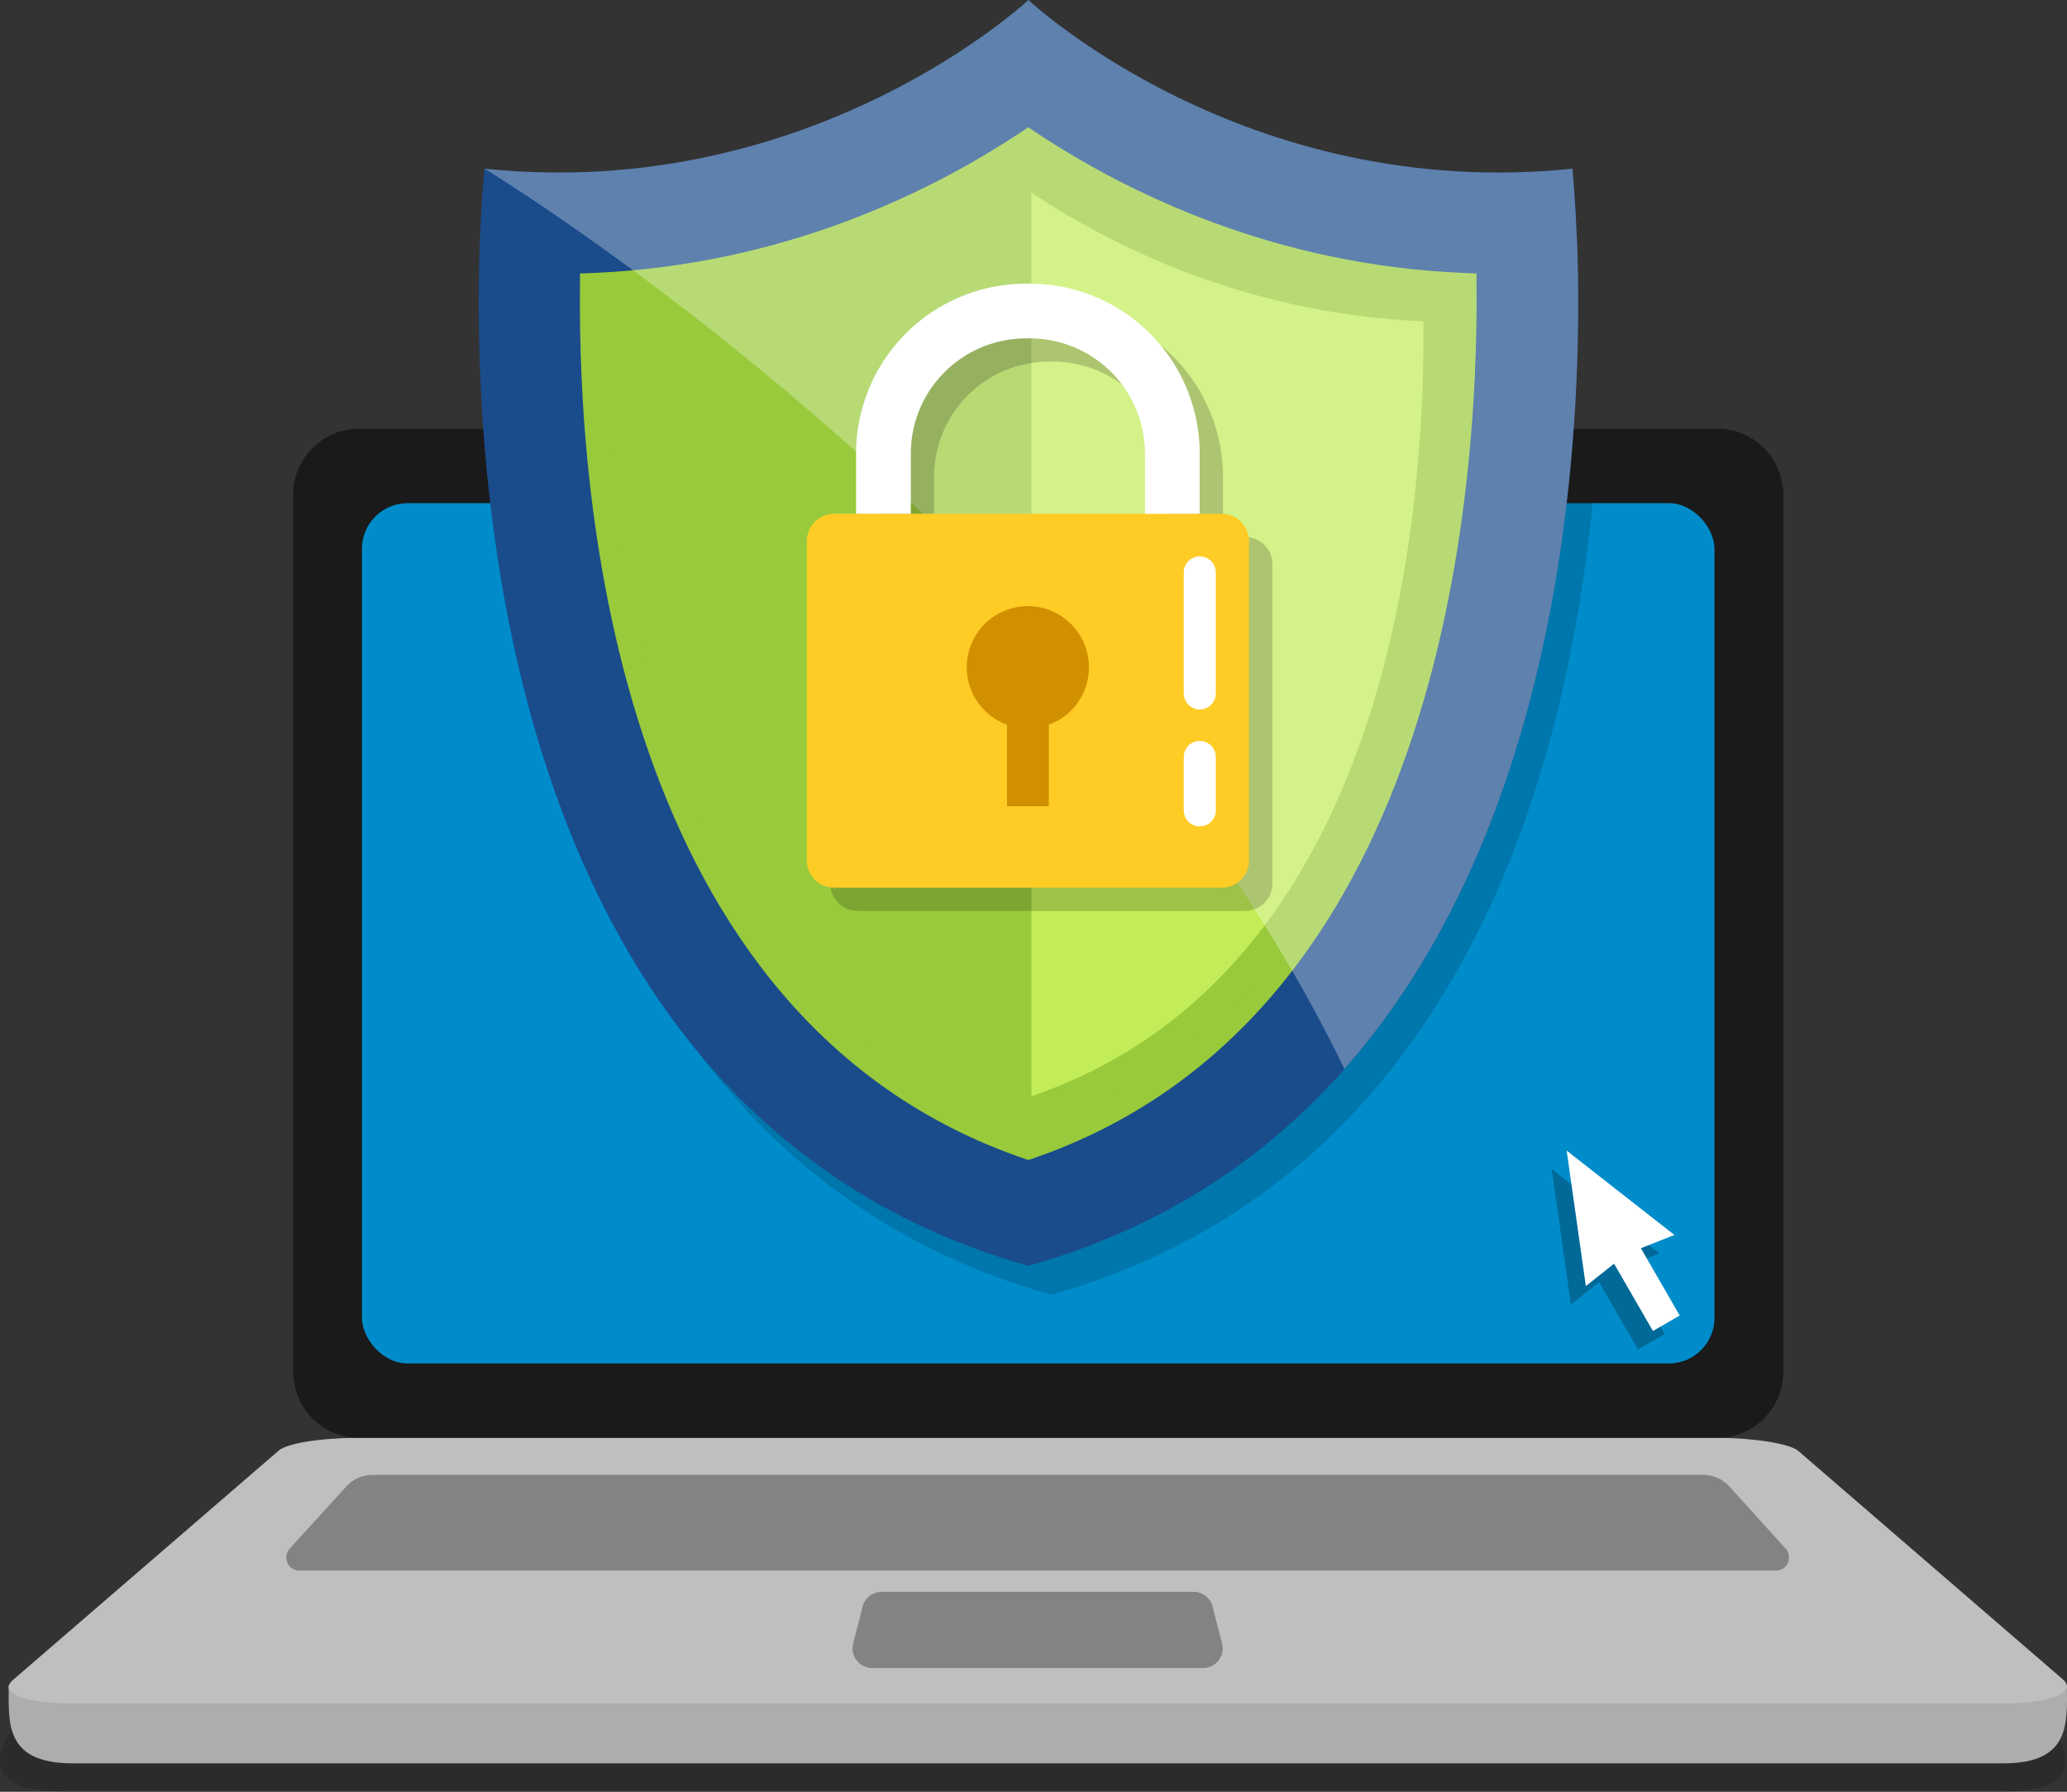 <svg xmlns="http://www.w3.org/2000/svg" viewBox="0 0 493.52 427.73"><rect x="0" y="0" width="493.52" height="427.73" fill="#333333" stroke="none"/><defs><style>.cls-1{fill:#1a1a1a;}.cls-2{fill:#008cca;}.cls-3,.cls-4,.cls-5,.cls-6,.cls-7,.cls-8{fill-rule:evenodd;}.cls-3,.cls-9{opacity:0.15;}.cls-4{fill:#aeadad;}.cls-5{fill:#bfbfbf;}.cls-6{fill:#838384;}.cls-7{opacity:0.25;}.cls-13,.cls-16,.cls-8{fill:#fff;}.cls-10{fill:#1a4b8b;}.cls-11{fill:#99ca3b;}.cls-12{fill:#c2ed58;}.cls-13{opacity:0.3;}.cls-14{fill:#12100b;opacity:0.2;}.cls-15{fill:#ffcc25;}.cls-17{fill:#d19000;}</style></defs><g id="Layer_2" data-name="Layer 2"><g id="Layer_1-2" data-name="Layer 1"><path class="cls-1" d="M85.77,102.33H410a15.78,15.78,0,0,1,15.78,15.78V327.48A15.77,15.77,0,0,1,410,343.26H85.77A15.78,15.78,0,0,1,70,327.48V118.11A15.77,15.77,0,0,1,85.77,102.33Z"/><rect class="cls-2" x="86.42" y="120.12" width="322.93" height="205.36" rx="10.88"/><path class="cls-3" d="M409.38,358.81H83.87c-6.46,0-15.64.32-20,4-7.6,5.58-100.24,64.75-48,64.93H477.37c52.33,0-40.57-59.46-48-64.93C425,359.11,415.74,358.81,409.38,358.81Z"/><path class="cls-4" d="M410.44,352.06H85.14c-6.46,0-15.63.32-20,4L2.08,402.39c0,8.87-1,18.49,15.11,18.55h461.2c16.1,0,15.15-9.72,15.11-18.55l-63.1-46.34C426.05,352.36,416.79,352.06,410.44,352.06Z"/><path class="cls-5" d="M410.45,343.26H84.8c-8.22,0-16.32,1.32-18.23,3L3.07,401.06c-3.56,3.07,2.72,5.59,14.13,5.59H477.93c11.61,0,18.21-2.63,14.58-5.77q-31.59-27.27-63.18-54.55C427.38,344.65,418.81,343.26,410.45,343.26Z"/><path class="cls-6" d="M88.92,352.09H406.68a8.42,8.42,0,0,1,6.23,2.76l13.44,14.84a3.12,3.12,0,0,1,.77,1.58v1a3.11,3.11,0,0,1-3.09,2.65H71.48a3.13,3.13,0,0,1-2.31-5.24l13.54-14.85A8.39,8.39,0,0,1,88.92,352.09Z"/><path class="cls-6" d="M285,380a4.72,4.72,0,0,1,4.58,3.67c.74,3.15,1.48,5.75,2.21,8.69a4.69,4.69,0,0,1-4.56,5.83H208.27a4.7,4.7,0,0,1-4.57-5.83c.73-2.94,1.47-5.54,2.21-8.69A4.72,4.72,0,0,1,210.5,380Z"/><polygon class="cls-7" points="370.49 279.09 396.21 299.23 388.2 302.39 397.48 318.46 391.09 322.15 381.81 306.08 375.07 311.44 370.49 279.09"/><polygon class="cls-8" points="374.06 274.67 399.78 294.81 391.78 297.97 401.05 314.04 394.66 317.73 385.38 301.66 378.64 307.01 374.06 274.67"/><path class="cls-9" d="M121.7,119.88C128.37,187.62,155.29,282.14,251,309.1c95.71-27,122.63-121.48,129.29-189.22Z"/><path class="cls-10" d="M375.43,40.27C297.09,48.4,245.54,0,245.54,0S194,48.4,115.68,40.27c0,0-24.18,218.49,129.86,261.91C399.63,258.76,375.43,40.27,375.43,40.27Z"/><path class="cls-11" d="M245.54,274.1c-95.64-32.65-105-153.66-104.39-206.24C188.63,66,225.09,47.2,245.54,33.61,266,47.2,302.43,66,349.9,67.85,350.39,120.45,340.82,241.54,245.54,274.1Z"/><path class="cls-12" d="M246.27,46h0V261.7h0c85.45-29.21,94-137.82,93.59-185C297.29,75,264.59,58.2,246.27,46Z"/><path class="cls-11" d="M245.54,276.92l-.86-.29C147,243.29,137.87,119.51,138.48,67.83l0-2.54,2.54-.1c45.85-1.82,81.33-19.39,103-33.81l1.48-1,1.49,1c21.66,14.41,57.12,32,103,33.8l2.55.1,0,2.55c.49,51.7-8.88,175.55-106.16,208.8ZM143.81,70.41c-.26,51.76,9.72,168.74,101.73,200.86,91.66-32,101.84-149.09,101.69-200.86-44.83-2.35-79.74-19.26-101.69-33.6C223.58,51.15,188.64,68.07,143.81,70.41Z"/><path class="cls-13" d="M321,255.17c54.27-61.46,57-158,55.56-197.32-.54-11.06-1.12-17.58-1.12-17.58C297.09,48.4,245.54,0,245.54,0S194,48.4,115.68,40.27C115.68,40.27,258.8,126.82,321,255.17Z"/><path class="cls-14" d="M297.25,128.18H292V113.8a40.57,40.57,0,0,0-40.52-40.54h-1A40.57,40.57,0,0,0,210,113.8v14.38h-5.24a6.53,6.53,0,0,0-6.52,6.52v76.24a6.54,6.54,0,0,0,6.52,6.52h92.54a6.54,6.54,0,0,0,6.52-6.52V134.7A6.53,6.53,0,0,0,297.25,128.18Zm-74.23,0V113.8a27.5,27.5,0,0,1,27.45-27.47h1a27.49,27.49,0,0,1,27.45,27.47v14.38Z"/><path class="cls-15" d="M298.22,205.4a6.53,6.53,0,0,1-6.52,6.51H199.16a6.53,6.53,0,0,1-6.51-6.51V129.16a6.53,6.53,0,0,1,6.51-6.52H291.7a6.53,6.53,0,0,1,6.52,6.52Z"/><path class="cls-16" d="M217.47,122.64V108.25a27.5,27.5,0,0,1,27.45-27.47h1a27.5,27.5,0,0,1,27.46,27.47v14.39h13.06V108.25a40.57,40.57,0,0,0-40.52-40.53h-1a40.57,40.57,0,0,0-40.52,40.53v14.39Z"/><path class="cls-17" d="M260,159.33A14.59,14.59,0,1,0,240.43,173v19.46h10V173A14.54,14.54,0,0,0,260,159.33Z"/><path class="cls-16" d="M282.64,193.45a3.82,3.82,0,0,0,3.82,3.82h0a3.82,3.82,0,0,0,3.83-3.82V180.7a3.82,3.82,0,0,0-3.83-3.82h0a3.82,3.82,0,0,0-3.82,3.82Z"/><path class="cls-16" d="M282.64,165.53a3.82,3.82,0,0,0,3.82,3.83h0a3.82,3.82,0,0,0,3.83-3.83V136.65a3.82,3.82,0,0,0-3.83-3.83h0a3.82,3.82,0,0,0-3.82,3.83Z"/></g></g></svg>